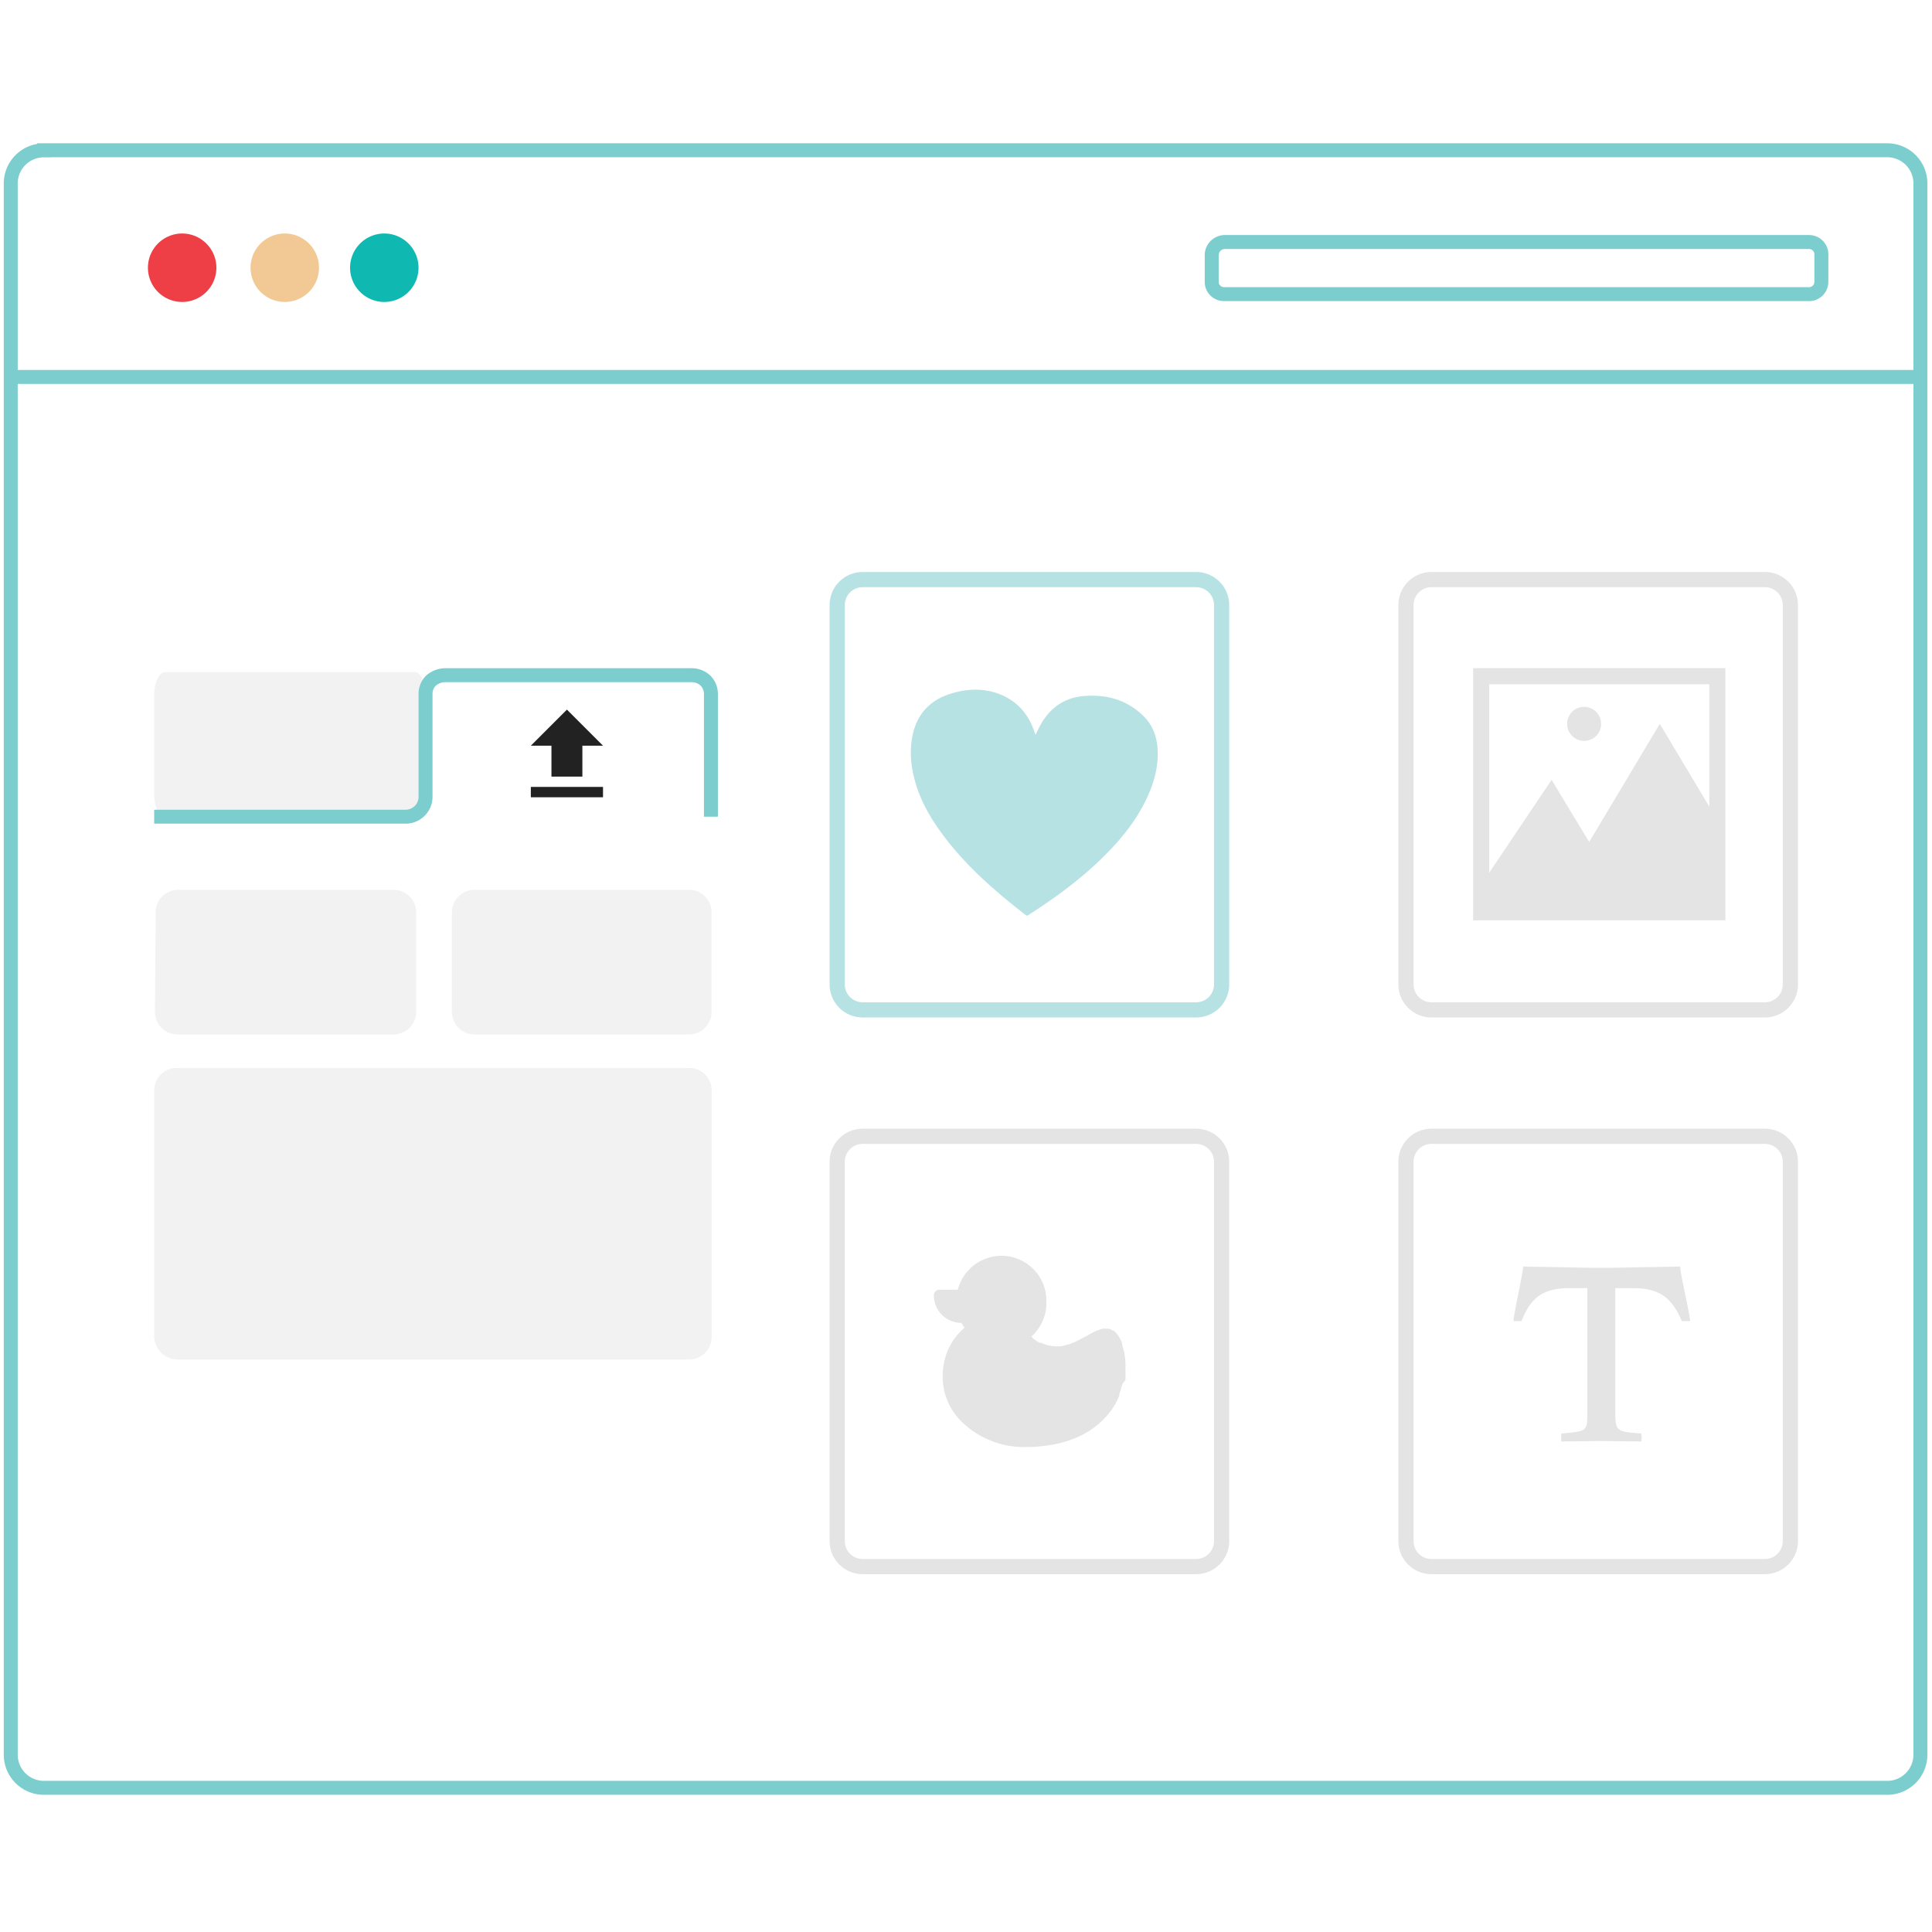 <svg xmlns="http://www.w3.org/2000/svg" xmlns:xlink="http://www.w3.org/1999/xlink" width="180" height="180" fill="none" xmlns:v="https://vecta.io/nano"><style><![CDATA[.B{stroke-miterlimit:10}.C{stroke:#7ccdcd}.D{stroke-width:1.3}.E{stroke-width:1.415}]]></style><g fill="#fff"><path d="M0 0h180v180H0z"/><path d="M4.112 14h171.696a3.09 3.09 0 0 1 3.112 3.067v.045 146.344a3.09 3.09 0 0 1-3.067 3.112h-.045H4.112A3.09 3.09 0 0 1 1 163.501v-.045V17.119a3.09 3.09 0 0 1 3.067-3.112h.045V14z" class="B C D"/></g><path fill-rule="evenodd" d="M51.378 72.357h2.882v-2.882h1.921l-3.362-3.362-3.362 3.362h1.921v2.882zm-1.921.96h6.724v.961h-6.724v-.961z" fill="#222"/><use xlink:href="#B" fill="#ee3f47"/><use xlink:href="#B" x="18.833" fill="#0fb9b2"/><use xlink:href="#B" x="9.561" fill="#f2c994"/><path d="M114.051 22.549h54.482c.634-.006 1.153.5 1.159 1.127v.032 2.536c.007.634-.499 1.153-1.127 1.159h-.032-54.482c-.634.006-1.153-.499-1.159-1.127v-.032-2.536a1.24 1.24 0 0 1 1.159-1.159zM1.25 35.119h177.42" class="B C D"/><path d="M15.376 62.617h23.258c.583 0 1.012.941 1.012 2.1v9.273c0 1.159-.435 2.1-1.012 2.1H15.376c-.583 0-1.012-.941-1.012-2.1v-9.273c0-1.159.506-2.1 1.012-2.1zm1.229 20.287h20.069a2.1 2.1 0 0 1 2.1 2.1v9.273a2.1 2.1 0 0 1-2.1 2.1h-20.14a2.1 2.1 0 0 1-2.1-2.1v-.07l.07-9.272a2.09 2.09 0 0 1 2.1-2.03zm27.6 0h19.992a2.1 2.1 0 0 1 2.1 2.1v9.273a2.1 2.1 0 0 1-2.1 2.1H44.206a2.1 2.1 0 0 1-2.1-2.1v-9.273a2.1 2.1 0 0 1 2.1-2.1z" fill="#f2f2f2"/><path d="M66.235 76.09V64.717a1.77 1.77 0 0 0-.506-1.306c-.371-.346-.871-.525-1.377-.506H41.459a2.09 2.09 0 0 0-1.306.506c-.346.346-.525.82-.506 1.306v9.561a1.86 1.86 0 0 1-1.883 1.812H14.365" class="B C D"/><path d="M16.465 126.66h47.739a2.1 2.1 0 0 0 2.1-2.1v-22.964a2.1 2.1 0 0 0-2.1-2.1H16.465a2.1 2.1 0 0 0-2.1 2.1v22.964a2.2 2.2 0 0 0 2.1 2.1z" fill="#f2f2f2"/><path d="M111.444 54H80.37A2.37 2.37 0 0 0 78 56.37v35.347a2.37 2.37 0 0 0 2.37 2.37h31.074a2.37 2.37 0 0 0 2.37-2.37V56.37a2.37 2.37 0 0 0-2.37-2.37z" stroke="#b7e2e4" class="B E"/><path d="M96.473 68.478l.338-.7c.855-1.675 2.174-2.738 4.076-2.922 2.111-.191 4.032.297 5.596 1.803.88.84 1.303 1.923 1.371 3.133.096 1.722-.376 3.316-1.132 4.832-.853 1.741-2.033 3.255-3.377 4.65-1.981 2.069-4.228 3.799-6.608 5.377l-.946.618c-.082.052-.138.05-.212-.002-2.986-2.307-5.811-4.783-8.025-7.88-1.05-1.468-1.901-3.031-2.356-4.791-.367-1.392-.472-2.799-.148-4.217.424-1.853 1.56-3.085 3.353-3.696 1.468-.494 2.975-.602 4.453-.11 1.735.588 2.888 1.786 3.491 3.527l.142.394-.017-.016z" fill="#b7e2e4"/><g stroke="#e5e4e4"><path d="M164.435 54h-31.073a2.37 2.37 0 0 0-2.37 2.37v35.347a2.37 2.37 0 0 0 2.37 2.37h31.073a2.37 2.37 0 0 0 2.37-2.37V56.37a2.37 2.37 0 0 0-2.37-2.37z" class="B E"/><path d="M160 63h-22v22h22V63z" stroke-width="1.5"/></g><g fill="#e5e4e4"><path d="M138 85v-2.578l6.56-9.768 1.803 2.987L152.011 85H138z"/><path d="M154.639 67.441L160 76.399V85h-15.861l10.5-17.559zm-7.051 1.584c.313 0 .619-.093.88-.267a1.59 1.59 0 0 0 .583-.711c.12-.289.151-.608.09-.915a1.59 1.59 0 0 0-.433-.811 1.58 1.58 0 0 0-.811-.433c-.307-.061-.626-.03-.915.09a1.58 1.58 0 0 0-.711.583c-.174.26-.267.567-.267.88 0 .42.167.823.464 1.12s.7.464 1.12.464z"/></g><path d="M111.444 105.867H80.37a2.37 2.37 0 0 0-2.37 2.37v35.347a2.37 2.37 0 0 0 2.37 2.37h31.074a2.37 2.37 0 0 0 2.37-2.37v-35.347a2.37 2.37 0 0 0-2.37-2.37zm52.991 0h-31.073a2.37 2.37 0 0 0-2.37 2.37v35.347a2.37 2.37 0 0 0 2.37 2.37h31.073a2.37 2.37 0 0 0 2.37-2.37v-35.347a2.37 2.37 0 0 0-2.37-2.37z" stroke="#e5e4e4" class="B E"/><path d="M152.909 134.3a1.93 1.93 0 0 0 0-.742c-2.304-.181-2.412-.207-2.417-1.999v-11.543h1.683c2.488 0 3.612.951 4.512 3.06.237.024.522.024.782 0-.189-1.483-.815-3.824-.934-5.076l-6.166.116h-2.383l-6.072-.116c-.143 1.275-.724 3.593-.914 5.076a4 4 0 0 0 .758 0c.83-2.086 1.909-3.06 4.421-3.06h1.707l-.001 11.687c0 1.669-.071 1.646-2.417 1.855-.023.255-.023.51 0 .742l3.697-.047 3.744.047zm-48.049-5.798v-.244c.006-.085.006-.171 0-.257v-.359-.334c.009-.694-.099-1.384-.321-2.041v-.142c-.103-.256-.232-.502-.385-.731l-.065-.09c-.098-.124-.21-.236-.333-.334h-.078l-.179-.103-.193-.077h-.192-.103-.283c-.502.148-.981.364-1.425.642l-.834.437c-.527.277-1.095.468-1.682.565h-.385c-.489-.007-.971-.121-1.412-.334h-.154a3.88 3.88 0 0 1-.372-.244l-.218-.167-.154-.167a4.12 4.12 0 0 0 .937-1.22l.09-.192.167-.411a1.31 1.31 0 0 1 .064-.206 4.54 4.54 0 0 0 .141-1.091v-.116-.231a4.29 4.29 0 0 0-.77-2.298c-.222-.297-.476-.568-.757-.809a4.2 4.2 0 0 0-5.906.591c-.386.474-.666 1.026-.822 1.618h-1.708c-.14 0-.273.055-.372.154s-.154.232-.154.372a2.57 2.57 0 0 0 2.568 2.568 5.4 5.4 0 0 0 .295.449 5.74 5.74 0 0 0-1.733 2.568 6.59 6.59 0 0 0-.308 2.003c.002.793.164 1.577.478 2.305a5.87 5.87 0 0 0 1.345 1.932c.824.788 1.8 1.398 2.869 1.793s2.207.568 3.345.505h.295c.551-.024 1.099-.08 1.644-.167a10.76 10.76 0 0 0 2.183-.577l.423-.18c.928-.4 1.766-.98 2.466-1.708a6.66 6.66 0 0 0 .988-1.284c.051-.077.094-.158.129-.244a6.8 6.8 0 0 0 .295-.629v-.128l.077-.231.077-.219c0-.166.09-.308.128-.462s.27-.295.296-.475z" fill="#e5e4e4"/><defs ><path id="B" d="M16.971 28.133a3.19 3.19 0 0 0 3.189-3.189 3.19 3.19 0 0 0-3.189-3.189 3.19 3.19 0 0 0-3.189 3.189 3.19 3.19 0 0 0 3.189 3.189z"/></defs></svg>